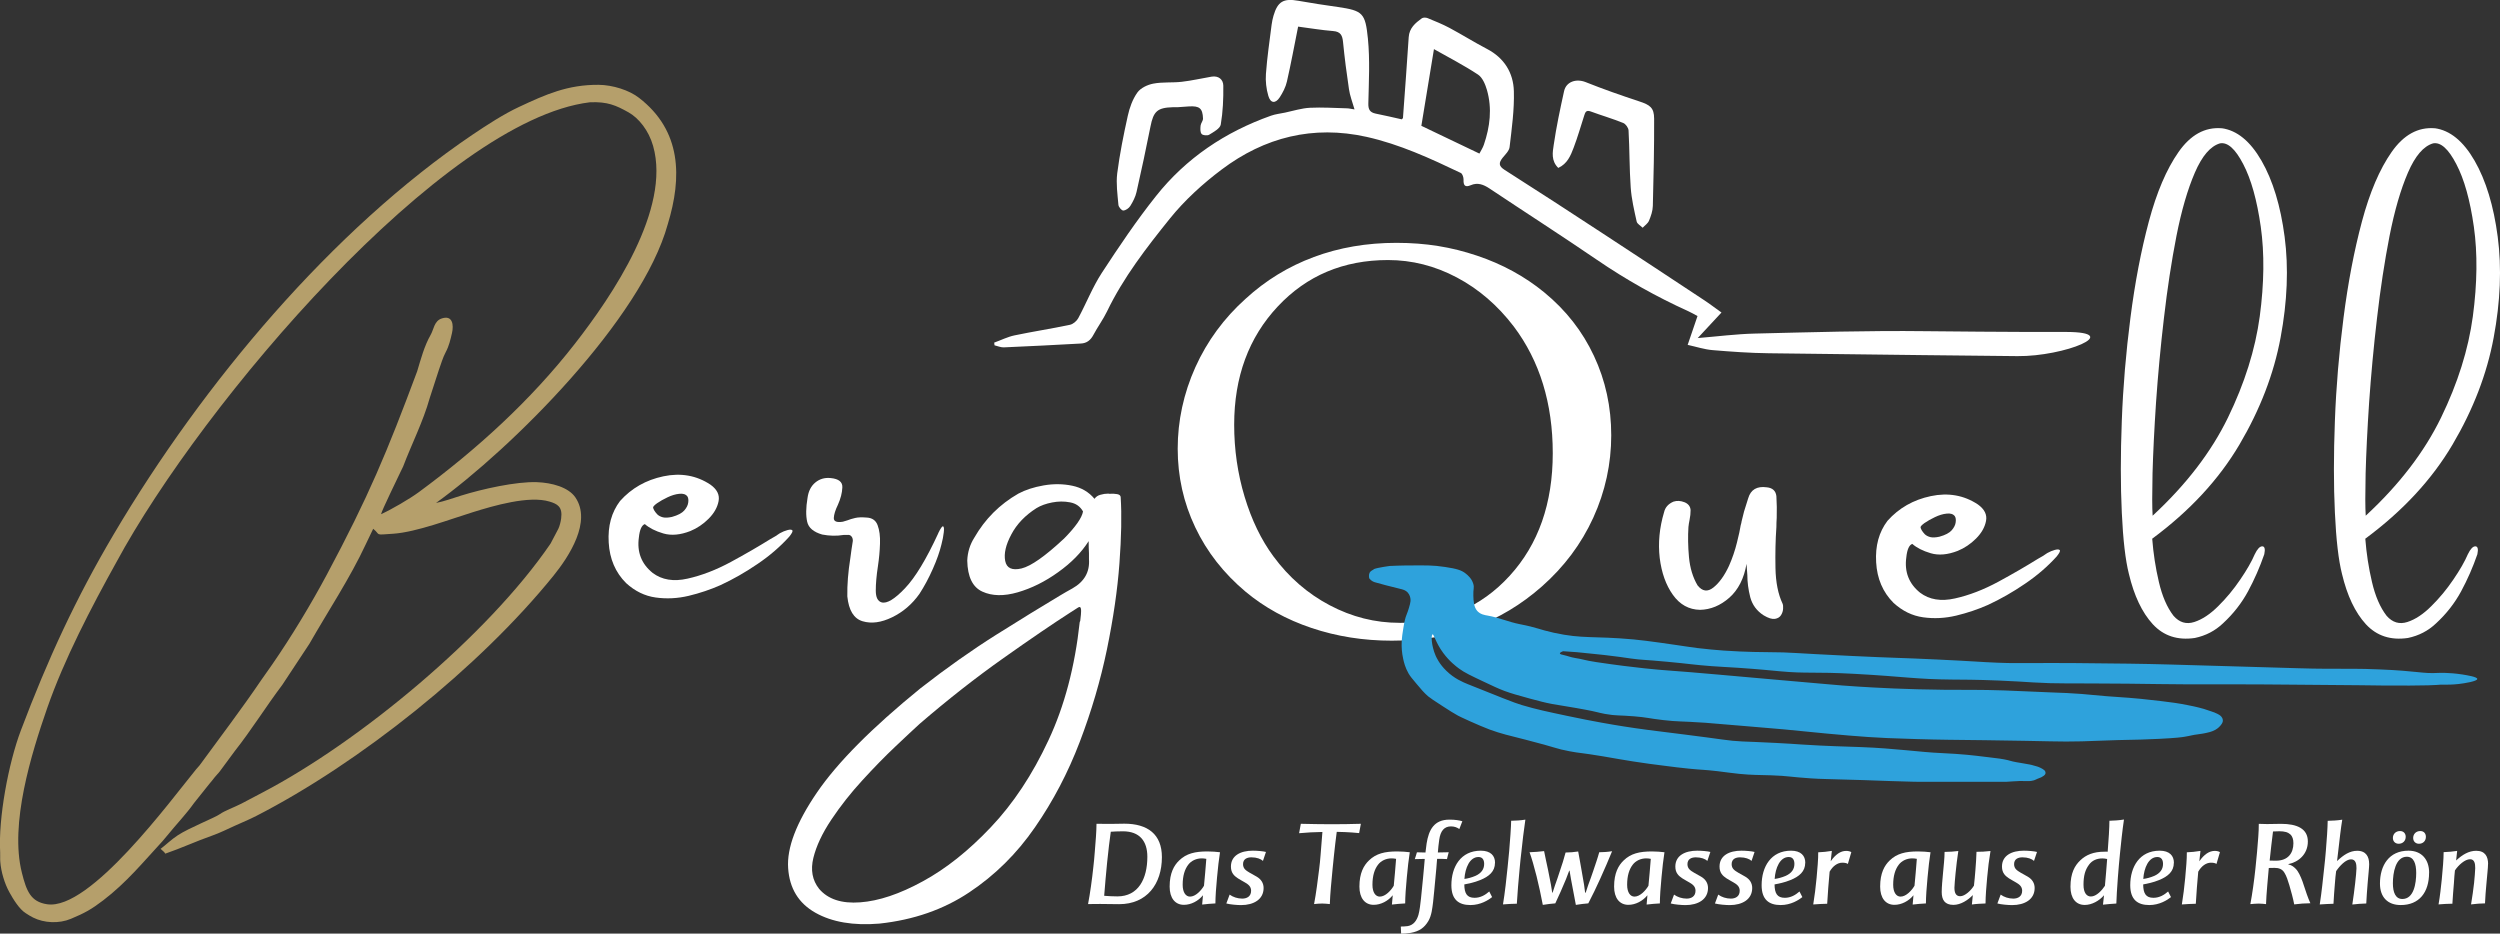 <?xml version="1.0" encoding="UTF-8"?> <svg xmlns="http://www.w3.org/2000/svg" xmlns:xlink="http://www.w3.org/1999/xlink" id="Ebene_2" data-name="Ebene 2" viewBox="0 0 462.13 172.58"><rect x="0" y="0" width="462.13" height="172.58" fill="#333333" stroke="none"/><defs><style> .cls-1 { clip-path: url(#clippath-2); } .cls-2 { fill: none; } .cls-2, .cls-3, .cls-4, .cls-5 { stroke-width: 0px; } .cls-6 { clip-path: url(#clippath-1); } .cls-3 { fill: #fff; } .cls-7 { clip-path: url(#clippath); } .cls-4 { fill: #2ea2dc; } .cls-5 { fill: #b59f6b; fill-rule: evenodd; } </style><clipPath id="clippath"><rect class="cls-2" y="15.54" width="125" height="155"></rect></clipPath><clipPath id="clippath-1"><rect class="cls-2" x="182.83" width="204" height="66"></rect></clipPath><clipPath id="clippath-2"><rect class="cls-2" x="253.02" y="104.52" width="205" height="40"></rect></clipPath></defs><g id="Ebene_1-2" data-name="Ebene 1"><g><g class="cls-7"><path class="cls-5" d="m68.98,97.74c1.49,1.2.07,1.17,3.73.92,4.3-.3,10.57-2.71,14.73-3.99,3.76-1.17,10.34-3.11,14.15-1.95,1.42.43,2.44.94,2.14,3.13-.07.56-.27,1.38-.52,1.9l-1.41,2.68s-.04.07-.06.1c-11.57,16.94-35.32,36.62-53.2,45.96-1.29.67-2.61,1.39-3.93,2.07-1.29.66-3.12,1.32-3.96,1.93-.95.68-5.64,2.51-7.78,3.91-1.23.8-2.19,1.77-3.18,2.51l.49.45s.05.04.06.05l.13.13s.05.06.06.08l.12.18c2.92-1,5.69-2.29,8.68-3.34,1.45-.51,2.79-1.19,4.14-1.8s2.69-1.16,3.98-1.82c19.1-9.78,41.28-27.49,54.95-44.4,2.91-3.59,7.1-10.03,4.06-14.49-1.28-1.88-4.32-2.72-7.13-2.82-3.84-.13-10.07,1.26-13.98,2.48-1.51.47-3.14,1.07-4.65,1.36,13.97-10.04,38.02-33.97,42.84-51.53,2.65-8.69,2.56-17.27-5.31-23.35-1.8-1.41-4.86-2.39-7.48-2.41-5.68-.04-9.74,1.76-14.71,4.09-2.83,1.32-5.94,3.34-8.61,5.14-25.9,17.51-49.81,45.95-66.26,73.77-7.12,12.04-12.24,23.2-17.21,36.33-2.3,6.09-4.19,16.22-3.83,22.57.04.61-.03,1.08.02,1.67.14,1.93.81,4.11,1.68,5.68.72,1.3,1.83,3.13,3.03,3.88.5.31.8.53,1.35.8,2.05,1.03,4.8,1.16,6.99.24,2.57-1.07,3.82-1.77,5.98-3.42,4.29-3.28,7.34-7.01,10.97-10.95.34-.39.68-.79.95-1.13,1.61-1.99,3.41-3.85,4.88-5.92l2.81-3.52c.38-.45.66-.78.99-1.22.31-.41.67-.71.96-1.11l2.73-3.7c3.14-3.98,5.82-8.31,8.82-12.29l4.99-7.56c3.42-5.99,7.55-12.21,10.43-18.41l1.35-2.82h.01Zm1.45-2.66c.09-.63,3.18-6.92,3.68-8,.13-.28.28-.54.4-.82,1.55-4.09,3.74-8.41,4.91-12.63l1.71-5.26c.42-1.14.71-2.25,1.27-3.29.61-1.14.86-2.27,1.15-3.51.34-1.48.14-3.38-1.9-2.7-1.4.46-1.47,2.04-2.04,3.02-1.19,2.09-1.8,4.45-2.5,6.76-5.6,15.02-8.98,23.14-16.69,37.56-2.85,5.34-6.58,11.53-10.11,16.63l-2.06,2.93c-3.59,5.3-7.58,10.53-11.36,15.71-.26.33-.39.42-.6.68-4.65,5.67-19.67,26.22-27.6,24.99-3.01-.46-3.79-2.4-4.65-5.84-2.27-9.02,1.74-21.95,4.69-30.44,3.16-9.06,8.13-18.57,12.79-26.96,15.88-29.41,60.43-81.7,87.5-85,3.28-.15,4.85.57,7.15,1.85,1.88,1.05,3.74,3.33,4.56,6.23,3.31,11.64-7.53,27.66-14.46,36.55-8.18,10.49-18.11,19.52-28.86,27.44-1.73,1.27-5.04,3.19-6.97,4.07h0Z"></path></g><path class="cls-3" d="m257.3,118.43c-5.25,0-10.19-.78-14.84-2.34-4.65-1.56-8.72-3.8-12.21-6.71-4.05-3.4-7.15-7.36-9.31-11.91-2.16-4.54-3.24-9.39-3.24-14.53s1.09-10.23,3.27-15.07c2.18-4.83,5.28-9.05,9.29-12.65,3.7-3.39,7.9-5.96,12.6-7.71s9.79-2.62,15.28-2.62,10.16.79,14.86,2.36,8.85,3.84,12.45,6.79c4.01,3.29,7.08,7.21,9.2,11.76,2.13,4.54,3.19,9.43,3.19,14.68s-1.11,10.39-3.32,15.22c-2.21,4.84-5.38,9.07-9.49,12.7-3.81,3.36-8,5.88-12.57,7.54-4.58,1.66-9.63,2.49-15.15,2.49Zm1.39-3.29c8.3,0,15.09-2.91,20.39-8.72s7.95-13.36,7.95-22.65c0-4.6-.6-8.85-1.8-12.76-1.2-3.91-3-7.46-5.4-10.65-2.98-3.91-6.5-6.94-10.55-9.08-4.04-2.14-8.28-3.21-12.7-3.21-8.22,0-15.03,2.86-20.39,8.59-5.36,5.72-8.05,13.01-8.05,21.85,0,4.6.64,9.04,1.93,13.32s3.06,7.95,5.32,11.01c2.85,3.87,6.32,6.89,10.42,9.05,4.09,2.16,8.39,3.24,12.88,3.24Z"></path><g class="cls-6"><path class="cls-3" d="m250.41,20.3c-.43-1.48-.88-2.63-1.05-3.81-.44-2.91-.81-5.83-1.1-8.74-.12-1.2-.44-1.9-1.82-2.01-2.17-.17-4.32-.54-6.48-.82-.71,3.55-1.32,6.86-2.07,10.15-.23,1.03-.76,2.05-1.34,2.94-.79,1.19-1.7,1.09-2.1-.3-.38-1.29-.54-2.72-.44-4.06.22-3.04.67-6.06,1.05-9.08.07-.57.2-1.13.35-1.67.77-2.63,1.86-3.24,4.56-2.76,2.43.44,4.88.8,7.32,1.15,4.65.68,5.09,1.12,5.57,5.85.39,3.95.17,7.97.08,11.96-.03,1.11.26,1.67,1.35,1.9,1.63.32,3.24.71,4.83,1.06.11-.12.21-.19.22-.26.36-4.97.74-9.95,1.06-14.92.11-1.7,1.23-2.63,2.42-3.49.25-.18.77-.17,1.08-.04,1.36.56,2.73,1.11,4.03,1.8,2.35,1.26,4.6,2.67,6.95,3.9,3.18,1.66,4.87,4.41,4.96,7.8.1,3.44-.39,6.91-.79,10.34-.08.7-.79,1.36-1.29,1.98-.73.93-.76,1.52.38,2.24,6.1,3.88,12.15,7.82,18.21,11.79,6.2,4.06,12.4,8.14,18.58,12.23,1.07.7,2.08,1.48,3.29,2.34-1.49,1.61-2.87,3.09-4.39,4.72,3.66-.3,7.13-.75,10.59-.83,5.19-.12,10.39-.27,15.57-.36s10.67-.15,16-.08c3.34.04,6.69.07,10.04.09,2.9.03,5.78.04,8.68.05h7.12c10.97,0-.21,4.56-8.9,4.47-5.93-.06-11.86-.12-17.8-.19-3.85-.05-7.7-.09-11.56-.14-5.53-.07-11.06-.14-16.59-.2-3.48-.04-6.95-.29-10.41-.58-1.53-.13-3.04-.63-4.6-.97.63-1.84,1.2-3.53,1.82-5.33-.62-.33-1.14-.64-1.7-.89-5.91-2.68-11.54-5.84-16.9-9.51-6.56-4.48-13.26-8.78-19.87-13.19-1.09-.72-2.18-1.15-3.46-.59-1.06.45-1.36.02-1.32-1.04.01-.41-.2-1.08-.51-1.23-5.63-2.69-11.29-5.3-17.41-6.67-9.89-2.2-18.86.06-26.81,6.05-3.47,2.61-6.8,5.64-9.52,9.01-4.34,5.39-8.62,10.91-11.66,17.22-.72,1.49-1.73,2.85-2.51,4.32-.52.99-1.24,1.55-2.33,1.6-4.74.26-9.49.51-14.24.71-.57.02-1.14-.25-1.71-.38-.03-.17-.05-.33-.06-.5,1.26-.45,2.47-1.07,3.77-1.34,3.39-.71,6.82-1.23,10.22-1.95.59-.12,1.26-.69,1.55-1.23,1.49-2.77,2.64-5.73,4.34-8.35,3.17-4.85,6.42-9.69,10.03-14.22,5.57-7.02,12.79-11.85,21.24-14.85.83-.3,1.74-.39,2.63-.58,1.52-.32,3.04-.81,4.58-.89,2.26-.11,4.54.04,6.8.1.37,0,.73.1,1.55.22l-.08.04Zm14.66-11.23c-.8,4.85-1.56,9.52-2.33,14.19,3.48,1.66,7.06,3.38,10.73,5.13.3-.57.64-1.08.83-1.65,1.13-3.31,1.54-6.68.57-10.09-.3-1.03-.82-2.3-1.64-2.85-2.6-1.72-5.4-3.16-8.18-4.73h.02Z"></path></g><path class="cls-3" d="m288.06,31.05c-1.36-1.32-1.06-2.91-.85-4.28.48-3.32,1.19-6.63,1.91-9.91.39-1.79,2.26-2.36,3.97-1.69,3.25,1.3,6.57,2.46,9.9,3.56,2.02.66,2.78,1.17,2.78,3.23.02,5.36-.1,10.74-.24,16.1-.02.93-.35,1.88-.71,2.74-.21.51-.77.87-1.17,1.3-.38-.38-1.01-.71-1.11-1.15-.46-2.08-.95-4.17-1.1-6.28-.25-3.51-.2-7.04-.4-10.55-.02-.49-.53-1.21-.99-1.39-1.97-.8-4.02-1.39-6.02-2.13-.84-.31-1,.18-1.18.74-.64,1.98-1.21,3.99-1.95,5.94-.56,1.48-1.17,2.99-2.85,3.76h.02Z"></path><path class="cls-3" d="m217.61,19.82h-.85c-2.82.09-3.54.76-4.09,3.56-.81,4.05-1.66,8.08-2.58,12.11-.2.9-.66,1.79-1.15,2.58-.26.42-.85.83-1.3.85-.31,0-.88-.66-.9-1.07-.17-1.93-.45-3.9-.22-5.8.46-3.57,1.17-7.11,1.95-10.63.33-1.51.89-3.07,1.77-4.31.59-.84,1.88-1.45,2.94-1.65,1.71-.33,3.51-.14,5.26-.34,1.85-.21,3.68-.64,5.52-.95,1.29-.21,2.16.52,2.17,1.67.03,2.4-.07,4.83-.47,7.18-.12.73-1.32,1.38-2.14,1.88-.33.21-1.19.13-1.4-.14-.29-.34-.24-1.02-.19-1.54.05-.45.46-.88.45-1.31-.07-1.89-.65-2.36-2.6-2.24-.62.04-1.23.08-2.15.15h-.01Z"></path><path class="cls-3" d="m314.26,112.73c-2.06-.04-3.73-.96-5.02-2.77-1.29-1.8-2.1-4.08-2.44-6.83-.32-2.76-.05-5.58.81-8.46.21-.89.78-1.53,1.73-1.94.65-.21,1.32-.17,2.02.1.71.28,1.09.76,1.15,1.44,0,.61-.06,1.22-.19,1.83-.1.47-.17.92-.21,1.33-.11,1.7-.08,3.55.1,5.56.19,2.02.72,3.75,1.58,5.21.89,1.13,1.86,1.26,2.94.4,1.08-.86,2.04-2.19,2.88-4,.63-1.43,1.11-2.85,1.46-4.27.36-1.42.59-2.51.71-3.27.09-.3.15-.52.15-.65.17-.61.32-1.23.46-1.85.25-.82.51-1.64.77-2.46.47-1.59,1.61-2.27,3.42-2.02,1.07.1,1.67.64,1.79,1.63.08,1.33.1,2.67.06,4-.04.6-.06,1.18-.06,1.73-.17,2.38-.22,4.9-.17,7.56.05,2.66.49,4.85,1.31,6.58.09.21.13.52.1.94-.02.41-.14.8-.38,1.19-.24.38-.61.6-1.13.69-.52.08-1.21-.13-2.08-.65-1.28-.82-2.1-1.94-2.48-3.35-.36-1.42-.54-2.79-.54-4.13-.04-.78-.09-1.46-.15-2.04-.46,2.7-1.52,4.78-3.17,6.25-1.66,1.46-3.47,2.21-5.44,2.25Z"></path><path class="cls-3" d="m378.45,102.23c.47-.26.94-.46,1.4-.58.47-.13.77-.11.9.04.14.14-.05.53-.56,1.17-1.67,1.85-3.63,3.54-5.88,5.06-2.24,1.53-4.52,2.83-6.83,3.9-1.85.82-3.81,1.48-5.88,1.98-2.06.49-4.09.59-6.1.31-2.02-.28-3.84-1.17-5.48-2.67-1.97-1.97-3.04-4.47-3.21-7.5-.18-3.04.52-5.59,2.1-7.67,2.11-2.36,4.78-3.88,8-4.56,3.22-.68,6.13-.17,8.71,1.54,1.23.88,1.73,1.9,1.5,3.06-.22,1.16-.84,2.24-1.85,3.25-1,1-2.13,1.76-3.38,2.27-1.85.72-3.51.87-4.98.44-1.46-.43-2.6-1.01-3.42-1.73-.58.21-.95,1.03-1.1,2.46-.38,2.7.47,4.89,2.54,6.56,1.71,1.29,3.86,1.65,6.46,1.06,2.61-.58,5.28-1.61,8-3.08,2.73-1.48,5.17-2.9,7.31-4.23.65-.34,1.23-.71,1.75-1.08Zm-17.08-6.79c-.31-.42-.81-.58-1.52-.5-.7.07-1.42.29-2.17.65-.74.35-1.39.72-1.94,1.1-.54.39-.78.67-.71.83,0,.08.06.24.19.48.14.24.33.49.58.75.26.25.61.43,1.04.54.43.1.98.07,1.67-.08,1.08-.3,1.84-.7,2.27-1.19.43-.5.67-.98.73-1.46.07-.48.02-.86-.15-1.13Z"></path><path class="cls-3" d="m410.67,23.7c2.83.38,5.29,2.39,7.38,6.02,2.09,3.64,3.52,8.33,4.27,14.06.75,5.74.5,11.95-.75,18.63-1.24,6.68-3.77,13.26-7.58,19.73-3.81,6.47-9.19,12.29-16.15,17.44.21,2.7.61,5.35,1.23,7.98.61,2.63,1.51,4.72,2.71,6.27,1.08,1.24,2.36,1.62,3.83,1.15,1.47-.47,2.95-1.45,4.44-2.94,1.5-1.48,2.85-3.11,4.06-4.9,1.22-1.78,2.11-3.34,2.69-4.69.47-.97.93-1.46,1.38-1.46s.58.49.38,1.46c-.82,2.38-1.82,4.66-3,6.85-1.18,2.18-2.72,4.16-4.63,5.92-1.46,1.39-3.2,2.29-5.21,2.71-3.18.47-5.77-.38-7.77-2.54-1.99-2.17-3.46-5.27-4.42-9.31-.64-2.53-1.08-6.3-1.31-11.33-.24-5.03-.24-10.68,0-16.96.23-6.28.77-12.64,1.6-19.08.83-6.46,1.96-12.38,3.4-17.77,1.44-5.39,3.27-9.67,5.48-12.83,2.22-3.18,4.88-4.65,7.98-4.4Zm-12.75,71.63c6.18-5.72,10.82-11.76,13.92-18.13,3.09-6.36,5.05-12.59,5.88-18.71.82-6.13.88-11.65.19-16.56-.7-4.93-1.78-8.8-3.25-11.6-1.46-2.82-2.89-4.09-4.29-3.83-1.77.52-3.31,2.32-4.65,5.42-1.33,3.08-2.47,6.99-3.4,11.71-.92,4.72-1.69,9.77-2.31,15.15-.63,5.36-1.11,10.56-1.46,15.58-.33,5.03-.55,9.42-.65,13.17-.08,3.74-.08,6.34.02,7.81Z"></path><path class="cls-3" d="m450.06,23.7c2.83.38,5.29,2.39,7.38,6.02,2.09,3.64,3.52,8.33,4.27,14.06.75,5.74.5,11.95-.75,18.63-1.24,6.68-3.77,13.26-7.58,19.73-3.81,6.47-9.19,12.29-16.15,17.44.21,2.7.61,5.35,1.23,7.98.61,2.63,1.51,4.72,2.71,6.27,1.08,1.24,2.36,1.62,3.83,1.15,1.47-.47,2.95-1.45,4.44-2.94,1.5-1.48,2.85-3.11,4.06-4.9,1.22-1.78,2.11-3.34,2.69-4.69.47-.97.93-1.46,1.38-1.46s.58.49.38,1.46c-.82,2.38-1.82,4.66-3,6.85-1.18,2.18-2.72,4.16-4.63,5.92-1.46,1.39-3.2,2.29-5.21,2.71-3.18.47-5.77-.38-7.77-2.54-1.99-2.17-3.46-5.27-4.42-9.31-.64-2.53-1.08-6.3-1.31-11.33-.24-5.03-.24-10.68,0-16.96.23-6.28.77-12.64,1.6-19.08.83-6.46,1.96-12.38,3.4-17.77,1.44-5.39,3.27-9.67,5.48-12.83,2.22-3.18,4.88-4.65,7.98-4.4Zm-12.75,71.63c6.18-5.72,10.82-11.76,13.92-18.13,3.09-6.36,5.05-12.59,5.88-18.71.82-6.13.88-11.65.19-16.56-.7-4.93-1.78-8.8-3.25-11.6-1.46-2.82-2.89-4.09-4.29-3.83-1.77.52-3.31,2.32-4.65,5.42-1.33,3.08-2.47,6.99-3.4,11.71-.92,4.72-1.69,9.77-2.31,15.15-.63,5.36-1.11,10.56-1.46,15.58-.33,5.03-.55,9.42-.65,13.17-.08,3.74-.08,6.34.02,7.81Z"></path><path class="cls-3" d="m214.78,158.44c0-4.24-2.65-6.18-6.95-6.18-.79,0-1.98.04-2.6.04-.68,0-1.79,0-2.54-.02,0,1.41-.17,3.39-.32,5.22-.06.81-.17,2.03-.26,2.75-.23,2.22-.62,5.02-.98,6.87.7-.02,1.64-.02,2.24-.02,1,0,2.18.04,3.5.04,5.14,0,7.91-3.73,7.91-8.7Zm-2.69-.06c0,4.07-1.67,7.32-5.53,7.32-.81,0-1.77-.05-2.45-.11.13-1.6.36-4.44.54-6.12.23-2.35.47-4.18.68-5.72.49-.04,1.49-.08,2.24-.08,3.11,0,4.52,1.83,4.52,4.71Z"></path><path class="cls-3" d="m225.53,157.54c-.55-.08-1.6-.15-2.34-.15-2.28,0-3.89.38-5.21,1.66-.96.92-1.77,2.32-1.77,4.84,0,2.11,1,3.37,2.64,3.37,1.32,0,2.65-.7,3.52-1.77-.08.79-.1,1.32-.15,1.72.71-.08,1.73-.19,2.45-.21,0-1.16.13-3.07.3-4.78.17-1.81.34-3.41.55-4.69Zm-2.54,1.22c-.11,1.47-.3,3.69-.43,4.97-.49.85-1.54,2.01-2.58,2.01-.77,0-1.36-.75-1.36-2.18,0-1.71.39-2.86,1.01-3.69.57-.77,1.52-1.2,2.52-1.2.28,0,.56.04.85.09Z"></path><path class="cls-3" d="m234,157.48c-.47-.13-1.62-.23-2.41-.23-2.26,0-4.05.9-4.05,2.94,0,1.19.62,1.73,1.3,2.18.43.28.96.55,1.32.77.62.36,1.11.75,1.11,1.52,0,1.05-.79,1.45-1.64,1.45s-1.71-.28-2.33-.74c-.23.64-.38,1.05-.61,1.64.7.19,2,.3,2.73.3,2.32,0,4.16-1.05,4.16-3.16,0-.92-.47-1.63-1.3-2.11-.32-.19-.92-.51-1.28-.72-.68-.41-1.22-.74-1.22-1.58,0-.98.79-1.26,1.54-1.26,1.01,0,1.75.3,2.14.66.21-.64.36-1.07.55-1.64Z"></path><path class="cls-3" d="m251.55,152.28c-2.01.06-3.65.08-5.61.08-1.79,0-3.58-.04-5.48-.08-.09.53-.23,1.28-.32,1.74,1.3-.13,2.94-.21,4.31-.23-.09,1.32-.21,2.86-.34,4.27-.06.83-.17,1.9-.26,2.58-.26,2.07-.56,4.5-.94,6.48.57-.06,1-.1,1.52-.1.42,0,.96.06,1.39.1.06-1.96.32-4.42.51-6.48.06-.68.15-1.58.26-2.56.17-1.58.32-2.9.51-4.31.34,0,2.33.04,4.14.23.08-.43.21-1.19.32-1.72Z"></path><path class="cls-3" d="m260.61,157.54c-.55-.08-1.6-.15-2.34-.15-2.28,0-3.89.38-5.21,1.66-.96.92-1.77,2.32-1.77,4.84,0,2.11,1,3.37,2.64,3.37,1.32,0,2.65-.7,3.52-1.77-.08.79-.1,1.32-.15,1.72.71-.08,1.73-.19,2.45-.21,0-1.16.13-3.07.3-4.78.17-1.81.34-3.41.55-4.69Zm-2.54,1.22c-.11,1.47-.3,3.69-.43,4.97-.49.85-1.54,2.01-2.58,2.01-.77,0-1.36-.75-1.36-2.18,0-1.71.39-2.86,1.01-3.69.57-.77,1.52-1.2,2.52-1.2.28,0,.56.04.85.09Z"></path><path class="cls-3" d="m270.32,151.81c-.56-.17-1.32-.3-2.39-.3-2.84,0-3.82,1.88-4.22,4.42-.06.39-.15,1.11-.21,1.66-.62,0-1.02-.02-1.58-.04-.15.49-.21.75-.39,1.26.58-.02,1.16-.04,1.84-.04-.11,1.04-.17,2.19-.32,3.54-.08.79-.23,2.45-.38,3.8-.11.96-.24,2.2-.47,3.01-.3,1-.87,1.88-1.98,2.07-.43.06-.92.08-1.28.08l.06,1.32c.43,0,1.19-.04,1.79-.15,1.6-.3,2.49-.94,3.24-2.18.61-1.05.72-2.28.88-3.52.15-1.3.26-2.65.42-4.31.17-1.66.19-2.11.32-3.67.85,0,.98,0,1.83.04.11-.41.17-.79.32-1.26-1.05.02-1.11.04-2.01.04.06-.79.15-1.66.26-2.39.23-1.6.92-2.43,2.17-2.43.62,0,1.13.19,1.54.49l.56-1.45Z"></path><path class="cls-3" d="m276.36,159.47c0-1.28-.81-2.22-2.63-2.22-3.71,0-5.44,2.98-5.44,6.38,0,2.67,1.36,3.67,3.52,3.67,1.9,0,3.35-.94,4.01-1.47l-.53-1.04c-.72.64-1.62,1.17-2.71,1.17-1.41,0-1.88-.81-1.9-2.47.83-.17,1.79-.34,2.94-.81,1.63-.66,2.73-1.58,2.73-3.2Zm-2.01.23c0,1-.56,1.73-1.6,2.2-.69.3-1.49.51-2.05.57.13-2.03.98-4.05,2.6-4.05.81,0,1.05.62,1.05,1.28Z"></path><path class="cls-3" d="m281.97,151.51c-.88.15-1.79.19-2.63.21-.02,1.19-.19,3.54-.36,5.55-.06.74-.23,2.39-.3,3.07-.19,1.92-.49,4.65-.85,6.84.79-.06,1.88-.13,2.56-.13.08-1.58.34-4.65.53-6.61.08-.98.23-2.28.32-3.03.17-1.75.43-3.82.73-5.91Z"></path><path class="cls-3" d="m297.99,157.35c-.94.15-1.6.17-2.37.19-.28,1.05-.72,2.3-1.13,3.52-.26.74-.55,1.62-.9,2.52-.15.41-.32.98-.47,1.43h-.11c-.04-.41-.13-1.05-.19-1.45-.11-.72-.34-1.92-.47-2.71-.17-1.05-.45-2.47-.62-3.45-.83.13-1.47.17-2.33.19-.28,1.09-.68,2.35-1.08,3.5-.28.83-.52,1.62-.85,2.49-.11.39-.3.92-.47,1.43h-.07c-.06-.43-.19-1.13-.23-1.45-.15-.77-.38-1.96-.53-2.71-.21-1.03-.56-2.54-.74-3.52-.88.11-1.75.17-2.69.21.38,1.03.87,2.71,1.3,4.44.39,1.58.85,3.65,1.15,5.29.83-.15,1.6-.21,2.31-.28.62-1.3,1.41-3.09,1.98-4.48.17-.47.45-1.15.59-1.56h.07c.08.43.19,1.11.26,1.56.26,1.34.64,3.29.9,4.76.83-.15,1.6-.21,2.3-.28.68-1.28,1.58-3.16,2.2-4.54.7-1.56,1.64-3.69,2.2-5.1Z"></path><path class="cls-3" d="m307.69,157.54c-.55-.08-1.6-.15-2.34-.15-2.28,0-3.89.38-5.21,1.66-.96.92-1.77,2.32-1.77,4.84,0,2.11,1,3.37,2.64,3.37,1.32,0,2.65-.7,3.52-1.77-.08.79-.1,1.32-.15,1.72.71-.08,1.73-.19,2.45-.21,0-1.16.13-3.07.3-4.78.17-1.81.34-3.41.55-4.69Zm-2.54,1.22c-.11,1.47-.3,3.69-.43,4.97-.49.85-1.54,2.01-2.58,2.01-.77,0-1.36-.75-1.36-2.18,0-1.71.39-2.86,1.01-3.69.57-.77,1.52-1.2,2.52-1.2.28,0,.56.04.85.09Z"></path><path class="cls-3" d="m316.15,157.48c-.47-.13-1.62-.23-2.41-.23-2.26,0-4.05.9-4.05,2.94,0,1.19.62,1.73,1.3,2.18.43.28.96.55,1.32.77.62.36,1.11.75,1.11,1.52,0,1.05-.79,1.45-1.64,1.45s-1.71-.28-2.33-.74c-.23.64-.38,1.05-.61,1.64.7.19,2,.3,2.73.3,2.32,0,4.16-1.05,4.16-3.16,0-.92-.47-1.63-1.3-2.11-.32-.19-.92-.51-1.28-.72-.68-.41-1.22-.74-1.22-1.58,0-.98.79-1.26,1.54-1.26,1.01,0,1.75.3,2.14.66.21-.64.36-1.07.55-1.64Z"></path><path class="cls-3" d="m324.32,157.48c-.47-.13-1.62-.23-2.41-.23-2.26,0-4.05.9-4.05,2.94,0,1.19.62,1.73,1.3,2.18.43.28.96.55,1.32.77.62.36,1.11.75,1.11,1.52,0,1.05-.79,1.45-1.64,1.45s-1.71-.28-2.33-.74c-.23.64-.38,1.05-.61,1.64.7.19,2,.3,2.73.3,2.32,0,4.16-1.05,4.16-3.16,0-.92-.47-1.63-1.3-2.11-.32-.19-.92-.51-1.28-.72-.68-.41-1.22-.74-1.22-1.58,0-.98.79-1.26,1.54-1.26,1.01,0,1.75.3,2.14.66.21-.64.36-1.07.55-1.64Z"></path><path class="cls-3" d="m333.71,159.47c0-1.28-.81-2.22-2.63-2.22-3.71,0-5.44,2.98-5.44,6.38,0,2.67,1.36,3.67,3.52,3.67,1.9,0,3.35-.94,4.01-1.47l-.53-1.04c-.72.64-1.62,1.17-2.71,1.17-1.41,0-1.88-.81-1.9-2.47.83-.17,1.79-.34,2.94-.81,1.63-.66,2.73-1.58,2.73-3.2Zm-2.01.23c0,1-.56,1.73-1.6,2.2-.69.3-1.49.51-2.05.57.13-2.03.98-4.05,2.6-4.05.81,0,1.05.62,1.05,1.28Z"></path><path class="cls-3" d="m342.22,157.52c-.23-.15-.6-.23-.96-.23-1.02,0-1.98.66-2.85,1.92.06-.62.17-1.56.21-1.92-.9.15-1.71.23-2.52.26.02,1.2-.15,3.05-.3,4.73-.15,1.65-.36,3.29-.62,4.91.85-.08,1.79-.1,2.58-.13.1-1.94.28-4.03.45-5.93.59-1.04,1.45-1.66,2.34-1.66.43,0,.79.06,1.03.23.21-.75.43-1.49.64-2.18Z"></path><path class="cls-3" d="m356.87,157.54c-.55-.08-1.6-.15-2.34-.15-2.28,0-3.89.38-5.21,1.66-.96.92-1.77,2.32-1.77,4.84,0,2.11,1,3.37,2.64,3.37,1.32,0,2.65-.7,3.52-1.77-.08.79-.1,1.32-.15,1.72.71-.08,1.73-.19,2.45-.21,0-1.16.13-3.07.3-4.78.17-1.81.34-3.41.55-4.69Zm-2.54,1.22c-.11,1.47-.3,3.69-.43,4.97-.49.85-1.54,2.01-2.58,2.01-.77,0-1.36-.75-1.36-2.18,0-1.71.39-2.86,1.01-3.69.57-.77,1.52-1.2,2.52-1.2.28,0,.56.04.85.09Z"></path><path class="cls-3" d="m367.96,157.31c-.88.11-1.85.15-2.6.15-.04,1.04-.1,2.28-.21,3.49-.08.94-.15,1.84-.26,2.76-.53.88-1.66,1.96-2.54,1.96-.81,0-1.07-.64-1.07-1.58,0-.45.13-1.79.21-2.66.15-1.45.28-2.65.51-4.12-.61.09-1.77.17-2.54.17,0,1.15-.17,2.6-.3,4.05-.09.96-.23,2.45-.23,3.35,0,1.47.57,2.39,2.17,2.39,1.34,0,2.69-.88,3.58-1.81-.04.47-.13,1.43-.17,1.74.85-.13,1.7-.15,2.52-.19,0-1.3.15-3.16.3-4.78.15-1.73.36-3.41.62-4.93Z"></path><path class="cls-3" d="m376.53,157.48c-.47-.13-1.62-.23-2.41-.23-2.26,0-4.05.9-4.05,2.94,0,1.19.62,1.73,1.3,2.18.43.28.96.55,1.32.77.62.36,1.11.75,1.11,1.52,0,1.05-.79,1.45-1.64,1.45s-1.71-.28-2.33-.74c-.23.64-.38,1.05-.61,1.64.7.19,2,.3,2.73.3,2.32,0,4.16-1.05,4.16-3.16,0-.92-.47-1.63-1.3-2.11-.32-.19-.92-.51-1.28-.72-.68-.41-1.22-.74-1.22-1.58,0-.98.79-1.26,1.54-1.26,1.01,0,1.75.3,2.14.66.21-.64.36-1.07.55-1.64Z"></path><path class="cls-3" d="m392.62,151.49c-.9.15-1.86.21-2.69.23,0,1.15-.15,3.69-.32,5.72-.23-.02-.43,0-.66,0-1.92,0-3.35.57-4.41,1.6-1.01.96-1.81,2.34-1.81,4.89,0,2.11,1,3.35,2.64,3.35,1.3,0,2.67-.75,3.56-1.79-.08.77-.15,1.34-.19,1.74.71-.08,1.73-.17,2.47-.21.03-1.07.13-2.82.28-4.78.15-1.83.21-2.67.38-4.35.17-1.73.47-4.57.75-6.4Zm-3.11,7.3c-.13,1.45-.26,3.65-.41,4.95-.53.81-1.56,1.98-2.6,1.98-.77,0-1.36-.68-1.36-2.16,0-1.73.32-2.77,1.01-3.71.59-.81,1.47-1.17,2.47-1.17.28,0,.6.04.9.11Z"></path><path class="cls-3" d="m401.85,159.47c0-1.28-.81-2.22-2.63-2.22-3.71,0-5.44,2.98-5.44,6.38,0,2.67,1.36,3.67,3.52,3.67,1.9,0,3.35-.94,4.01-1.47l-.53-1.04c-.72.64-1.62,1.17-2.71,1.17-1.41,0-1.88-.81-1.9-2.47.83-.17,1.79-.34,2.94-.81,1.63-.66,2.73-1.58,2.73-3.2Zm-2.01.23c0,1-.56,1.73-1.6,2.2-.69.3-1.49.51-2.05.57.13-2.03.98-4.05,2.6-4.05.81,0,1.05.62,1.05,1.28Z"></path><path class="cls-3" d="m410.36,157.52c-.23-.15-.6-.23-.96-.23-1.02,0-1.98.66-2.85,1.92.06-.62.17-1.56.21-1.92-.9.15-1.71.23-2.52.26.02,1.2-.15,3.05-.3,4.73-.15,1.65-.36,3.29-.62,4.91.85-.08,1.79-.1,2.58-.13.1-1.94.28-4.03.45-5.93.59-1.04,1.45-1.66,2.34-1.66.43,0,.79.06,1.03.23.21-.75.43-1.49.64-2.18Z"></path><path class="cls-3" d="m427.08,166.97c-.26-.57-.42-1-.66-1.66-.28-.77-.53-1.64-.81-2.41-.32-.85-.74-1.81-1.24-2.3-.32-.32-.68-.66-1.36-.81v-.06c1.83-.36,3.6-1.79,3.6-4.18s-2.03-3.26-4.95-3.26c-.9,0-1.83.04-2.58.04-.52,0-1.32-.02-1.54-.04.02,1.39-.17,3.41-.32,5.2-.06.77-.21,2.22-.3,3.05-.23,2.21-.58,4.71-.94,6.59.57-.04,1-.1,1.54-.1s.9.06,1.36.1c.04-1.64.39-5.29.51-6.68.3-.02.72-.02,1.07-.02.77,0,1.39.21,1.79.85.43.66.66,1.47.94,2.36.32,1.09.7,2.48.9,3.54.94-.13,2.11-.21,2.98-.21Zm-3.14-11.09c0,1.79-.96,3.22-3.22,3.22-.41,0-.79,0-1.17-.02.17-1.62.45-4.14.62-5.38.3-.02.83-.04,1.19-.04,1.88,0,2.58.77,2.58,2.22Z"></path><path class="cls-3" d="m437.94,159.68c0-1.26-.53-2.41-2.2-2.41-1.39,0-2.54.77-3.73,1.9.09-.68.17-1.45.26-2.19.21-1.84.43-3.82.7-5.46-.9.15-1.86.19-2.69.21-.02,1.34-.17,3.58-.34,5.55-.06.74-.21,2.39-.3,3.07-.23,2.11-.47,4.56-.83,6.84.79-.06,1.71-.1,2.54-.13.04-1.13.17-2.49.26-3.73.06-.96.15-1.64.23-2.3.66-.98,1.79-2.18,2.75-2.18.9,0,1.01.9,1.01,1.66,0,.41-.13,1.75-.24,2.71-.15,1.3-.32,2.66-.53,3.98.94-.1,1.67-.17,2.58-.19.04-.96.15-2.5.26-3.82.1-1.23.28-2.88.28-3.52Z"></path><path class="cls-3" d="m449.03,161.32c0-2.45-1.39-4.07-3.82-4.07-3.6,0-5.27,2.73-5.27,6.08,0,2.52,1.43,3.97,3.84,3.97,3.41,0,5.24-2.33,5.24-5.97Zm-2.39.04c0,1.94-.43,4.82-2.56,4.82-1.26,0-1.75-1.22-1.75-2.9,0-1.94.49-4.91,2.58-4.91,1.28,0,1.73,1.28,1.73,2.98Zm1.79-6.68c0-.57-.34-1.06-1.03-1.06-.79,0-1.32.55-1.32,1.28,0,.64.45,1.07,1.07,1.07.74,0,1.28-.51,1.28-1.28Zm-3.73,0c0-.57-.36-1.06-1.05-1.06-.79,0-1.32.55-1.32,1.28,0,.64.45,1.07,1.07,1.07.74,0,1.3-.51,1.3-1.28Z"></path><path class="cls-3" d="m459.93,159.72c0-1.36-.53-2.45-2.2-2.45-1.36,0-2.56.72-3.71,1.79.06-.6.13-1.32.19-1.77-.66.11-1.71.21-2.5.23,0,1.28-.17,3.24-.34,5.01-.15,1.43-.32,3.09-.6,4.65.87-.06,1.69-.13,2.56-.13.06-1.22.19-2.63.28-3.78.08-1.01.1-1.73.19-2.37.64-.98,1.85-2.07,2.79-2.07.85,0,.96.83.96,1.66,0,.47-.13,1.9-.21,2.73-.13,1.17-.32,2.49-.56,3.96.96-.13,1.75-.17,2.58-.19.04-1.03.15-2.5.28-3.84.1-1.23.28-2.75.28-3.45Z"></path><g class="cls-1"><path class="cls-4" d="m253.94,105.21c.73-.31,3.07-.6,2.98-.59,0,0,2.01-.11,4.6-.1,1.97,0,3.41-.05,5.57.28,2.21.33,3.06.59,3.86,1.23.36.29,1.12.91,1.4,1.94.2.71-.04.88,0,2.12.03.99.07,2.08.7,2.82.57.66,1.39.79,1.93.88,2.03.35,3.94,1.2,5.96,1.59,3.25.63,3.51.97,6.31,1.59,5.36,1.17,7.25.55,14.73,1.23,2.78.26,7.11.93,8.07,1.06.93.13,2.05.32,3.68.53,1.77.21,3.38.36,4.91.47,4.17.29,7.71.29,8.54.3,3.89.01,3.99.17,15.2.7,7.89.38,8.68.32,15.67.65,6.42.3,8.11.47,11.11.59,3.05.13,3.63.05,10.41.06,0,0,6.03,0,13.97.12,5.77.08,8.04.18,18.42.47,14.11.4,14.31.45,18.01.47,4.31.02,6.03-.04,9.83.12,7.38.3,7.82.82,10.99.65,0,0,1.89-.1,4.39.29.86.14,2.74.44,2.75.82,0,.44-2.32.81-3.45.94-1.16.13-2.03.12-2.17.12-2.44-.04-.47.14-6.9.17-3.57.02-6.29-.02-9-.06-3.26-.04-6.44-.06-12.81-.11-3.84-.03-6.65-.06-10.53-.06-4.72-.01-5.41.01-8.95,0-4.65-.02-4.91-.06-10.76-.12-11.68-.11-12.66.05-17.48-.23-1.89-.11-3.43-.23-6.38-.35-4.16-.17-7.05-.17-8.6-.18-6.78-.05-8.76-.55-18.13-1.06-7.59-.41-8.79-.01-13.74-.47-1.27-.12-3.93-.39-7.78-.65-2.66-.18-2.74-.14-4.85-.3-3.46-.26-3.86-.41-8.3-.82-4.53-.42-4.42-.29-6.61-.59-1.14-.16-2.66-.4-4.91-.65-.26-.03-.17-.02-2.22-.23-2.2-.23-2.38-.26-2.86-.29-1.21-.1-2.57-.18-2.57-.18-.2.08-.6.24-.58.41.02.16.39.23.7.3.69.15,1.35.42,2.05.53,1.76.28,1.67.42,3.97.77,7.41,1.12,12.28,1.47,12.28,1.47,6.93.5,13.84,1.18,20.76,1.77,10.09.85,10.75,1,15.38,1.29,3.34.21,8.84.52,16.02.59,4.29.04,6.23-.04,10.99.12,2.97.09,3.05.16,8.31.35,2.81.11,3.95.14,5.96.3,1.64.13,2.22.22,4.56.41,2.27.18,2.34.15,4.21.3.86.07,3.02.25,5.79.59,2.14.26,3.38.42,5.09.77.28.06,1.61.3,2.98.7.06.02-.01,0,1.38.46.4.13.72.24,1.14.46.45.23.67.42.82.68.06.09.14.24.16.46.04.41-.21.72-.42.99-.08.1-.38.47-.95.8-.41.23-.76.34-1.07.43-1,.27-1.81.36-2.09.4-1.22.15-1.34.27-2.66.48-.45.07-1.35.21-4.6.37-3.06.15-4.56.16-4.56.16-4.61.08-6.57.22-9.71.3-4.59.11-4.95-.04-17.89-.21-5.82-.07-8.05-.07-12.74-.21-4.42-.12-6.79-.24-8.86-.38-2.53-.17-4.51-.35-7.81-.65-3.68-.34-4.08-.42-7.86-.77-1.08-.1-1.06-.09-6.61-.56-7.08-.59-6.97-.59-7.78-.65-4.86-.33-4.99-.17-7.84-.5-2.78-.32-2.92-.5-5.44-.7-2.68-.22-3.28-.07-5.32-.44-1.39-.26-1.49-.39-3.83-.82-.98-.19-1.93-.34-3.4-.59-1.85-.31-1.85-.29-2.52-.42-1.38-.26-2.32-.52-4.09-.99-2.32-.64-3.48-.96-4.77-1.44-1.11-.42-1.98-.83-3.71-1.65-2.44-1.15-3.68-1.74-4.62-2.44-.63-.46-1.84-1.39-2.98-2.94-1.42-1.93-1.7-3.48-1.96-3.41-.29.08-.24,2.05.56,3.91.18.41.72,1.59,1.99,2.82,1.48,1.45,3.04,2.09,3.97,2.47,5.73,2.3,8.59,3.45,9.94,3.85,2.76.82,4.68,1.22,8.51,2.03,4.73,1.01,8.46,1.63,10.23,1.91,3,.48,5.86.84,11.46,1.53,6.93.86,7.94,1.15,10.58,1.27,1.31.06,2.94.1,6.17.27,2.29.12,3.81.22,4.88.3,4.82.31,8.02.36,10.88.47,6.45.24,10.96.95,14.91,1.11.3.02,1.31.06,2.66.15,1.53.11,2.79.23,3.63.33.17.02.03,0,2.43.29,2.08.26,2.34.28,2.86.39,1.21.23,1.06.31,2.28.53.69.13,1.19.18,2.43.42,0,0,.54.1,1.43.38,0,0,.42.13.91.41.3.17.47.31.56.53.02.05.07.19.03.35-.03.14-.11.24-.29.39-.31.24-.61.36-.67.38-.94.35-.83.39-1.23.5-.61.17-1.11.13-1.35.12-1.66-.08-3.31.18-4.97.18-8.08,0-9.04.1-16.08-.06-3.38-.08-4.29-.13-9.21-.3-7.63-.24-7.33-.17-9.62-.32-3.84-.26-4.09-.45-7.25-.56-2.34-.08-3.49-.03-5.94-.27-1.54-.15-2.09-.27-4.06-.5-2.42-.28-2.73-.21-5.32-.47-1.53-.15-2.59-.29-4.71-.56-1.69-.21-3.4-.43-5.55-.77-2.43-.37-2.73-.47-5.55-.94-4.43-.73-4.15-.55-6.2-.94-2.6-.49-2.16-.61-8.01-2.11-3.27-.84-4.52-1.09-6.76-1.91-.93-.34-2.41-.99-3.63-1.53-1.48-.66-1.99-.93-2.19-1.03-.8-.43-1.53-.9-2.95-1.82-1.45-.94-2.18-1.42-2.55-1.73-.79-.68-1.31-1.29-2.22-2.39-.74-.88-1.11-1.31-1.44-1.88-.61-1.08-.84-2.03-.98-2.68-.51-2.28-.22-4.17,0-5.49.22-1.35.35-2.03.67-2.79,0,0,.33-.79.59-1.85.08-.36.14-.65.08-1-.02-.15-.1-.7-.52-1.15-.35-.38-.79-.5-1.11-.59-1.58-.43-1.92-.45-2.87-.72-1.41-.4-.86-.24-2.08-.57-.18-.05-.66-.24-.99-.66-.1-.13-.17-.74.04-1.13.17-.31.7-.55.73-.56v-.02Z"></path></g><path class="cls-3" d="m144.16,98.57c.47-.26.94-.46,1.4-.58.47-.13.77-.11.9.04.14.14-.05.53-.56,1.17-1.67,1.85-3.63,3.54-5.88,5.06-2.24,1.53-4.52,2.83-6.83,3.9-1.85.82-3.81,1.48-5.88,1.98-2.06.49-4.09.59-6.1.31-2.02-.28-3.84-1.17-5.48-2.67-1.97-1.97-3.04-4.47-3.21-7.5-.18-3.04.52-5.59,2.1-7.67,2.11-2.36,4.78-3.88,8-4.56,3.22-.68,6.13-.17,8.71,1.54,1.23.88,1.73,1.9,1.5,3.06-.22,1.16-.84,2.24-1.85,3.25-1,1-2.13,1.76-3.38,2.27-1.85.72-3.51.87-4.98.44-1.46-.43-2.6-1.01-3.42-1.73-.58.21-.95,1.03-1.1,2.46-.38,2.7.47,4.89,2.54,6.56,1.71,1.29,3.86,1.65,6.46,1.06,2.61-.58,5.28-1.61,8-3.08,2.73-1.48,5.17-2.9,7.31-4.23.65-.34,1.23-.71,1.75-1.08Zm-17.08-6.79c-.31-.42-.81-.58-1.52-.5-.7.07-1.42.29-2.17.65-.74.35-1.39.72-1.94,1.1-.54.39-.78.67-.71.83,0,.08.06.24.19.48.14.24.33.49.58.75.26.25.61.43,1.04.54.43.1.98.07,1.67-.08,1.08-.3,1.84-.7,2.27-1.19.43-.5.67-.98.73-1.46.07-.48.02-.86-.15-1.13Z"></path><path class="cls-3" d="m173.43,98.57c.44-.92.74-1.34.9-1.27.17.07.21.44.13,1.1-.07.67-.22,1.43-.44,2.27-.31,1.29-.83,2.79-1.58,4.48-.75,1.7-1.58,3.24-2.48,4.63-1.36,1.92-3.05,3.36-5.06,4.33-2,.97-3.81,1.22-5.44.73-1.63-.48-2.57-2.02-2.83-4.6-.04-2.15.15-4.52.56-7.1.14-1.08.29-2.14.46-3.17,0-.38-.1-.66-.29-.85-.18-.21-.43-.28-.73-.23h-.71c-1.29.21-2.6.18-3.94-.08-1.59-.46-2.52-1.24-2.77-2.35-.26-1.13-.24-2.59.06-4.4.17-1.28.66-2.23,1.46-2.88.79-.65,1.73-.92,2.81-.81,1.5.14,2.22.72,2.17,1.73-.04,1.02-.32,2.09-.83,3.23-.47.96-.72,1.77-.75,2.42-.02.64.54.87,1.67.69.25-.07.53-.15.83-.25.42-.17.9-.31,1.44-.44s1.24-.15,2.1-.08c1.04.04,1.73.52,2.06,1.42.34.91.49,2.04.44,3.4-.04,1.36-.17,2.74-.38,4.15-.27,1.75-.4,3.26-.4,4.52s.36,1.98,1.08,2.19c.97.27,2.41-.6,4.31-2.6,1.92-2.01,3.96-5.4,6.15-10.15Z"></path><path class="cls-3" d="m205.01,91.28c.57-.04,1.07-.02,1.5.06.43.08.65.28.65.58.21,3.25.13,7.33-.23,12.23-.36,4.91-1.14,10.2-2.31,15.9-1.18,5.69-2.85,11.39-5.02,17.08-2.17,5.69-4.93,10.96-8.29,15.81-3.35,4.86-7.4,8.86-12.15,12.02-4.75,3.17-10.28,5.09-16.6,5.77-4.8.4-8.76-.27-11.85-2.02-3.09-1.75-4.77-4.49-5.02-8.23-.26-3.74,1.51-8.39,5.31-13.96,3.79-5.56,10.17-11.98,19.13-19.27,4.75-3.71,9.42-7.01,14-9.9,4.58-2.88,8.48-5.27,11.69-7.19.88-.53,1.67-.98,2.4-1.38,2.22-1.25,3.25-3.05,3.08-5.42v-1.08c-.04-.68-.06-1.43-.06-2.25-1.33,2.1-3.22,4.02-5.65,5.75-2.42,1.74-4.91,2.97-7.46,3.71-2.56.74-4.74.7-6.54-.13-1.8-.82-2.73-2.73-2.79-5.73.06-1.54.49-2.96,1.31-4.25,1.97-3.44,4.68-6.15,8.13-8.13,1.29-.69,2.84-1.2,4.67-1.52,1.83-.32,3.6-.3,5.31.06,1.71.36,3.07,1.17,4.1,2.42.26-.38.63-.63,1.1-.75.48-.14.94-.21,1.38-.21h.23Zm-8.35,8.31c2.15-2.18,3.33-3.86,3.54-5.04-.52-.93-1.31-1.49-2.4-1.69-1.07-.21-2.18-.2-3.31.02-1.14.22-2.1.57-2.88,1.04-2.1,1.33-3.66,2.96-4.67,4.88-1.02,1.91-1.39,3.53-1.13,4.88.26,1.35,1.27,1.81,3.02,1.4,1.76-.43,4.36-2.26,7.81-5.48Zm2.94,15.4c0-.07.03-.13.08-.19.04-.3.08-.7.13-1.19.05-.5.05-.89-.02-1.17-.07-.28-.26-.31-.56-.1-.42.27-.86.55-1.33.85-3.14,2.02-7.27,4.82-12.38,8.44-5.11,3.61-10.29,7.67-15.54,12.19-1.03.94-2.51,2.32-4.44,4.15-1.94,1.83-3.98,3.92-6.13,6.27-2.15,2.34-4.06,4.77-5.73,7.27-1.68,2.51-2.79,4.88-3.33,7.08-.54,2.22-.19,4.13,1.06,5.71,1.64,1.93,4.18,2.76,7.6,2.5,3.43-.25,7.29-1.54,11.56-3.88,4.28-2.32,8.48-5.66,12.6-10.02,4.13-4.35,7.67-9.7,10.63-16.04,2.97-6.33,4.9-13.63,5.79-21.88Z"></path></g></g></svg> 
